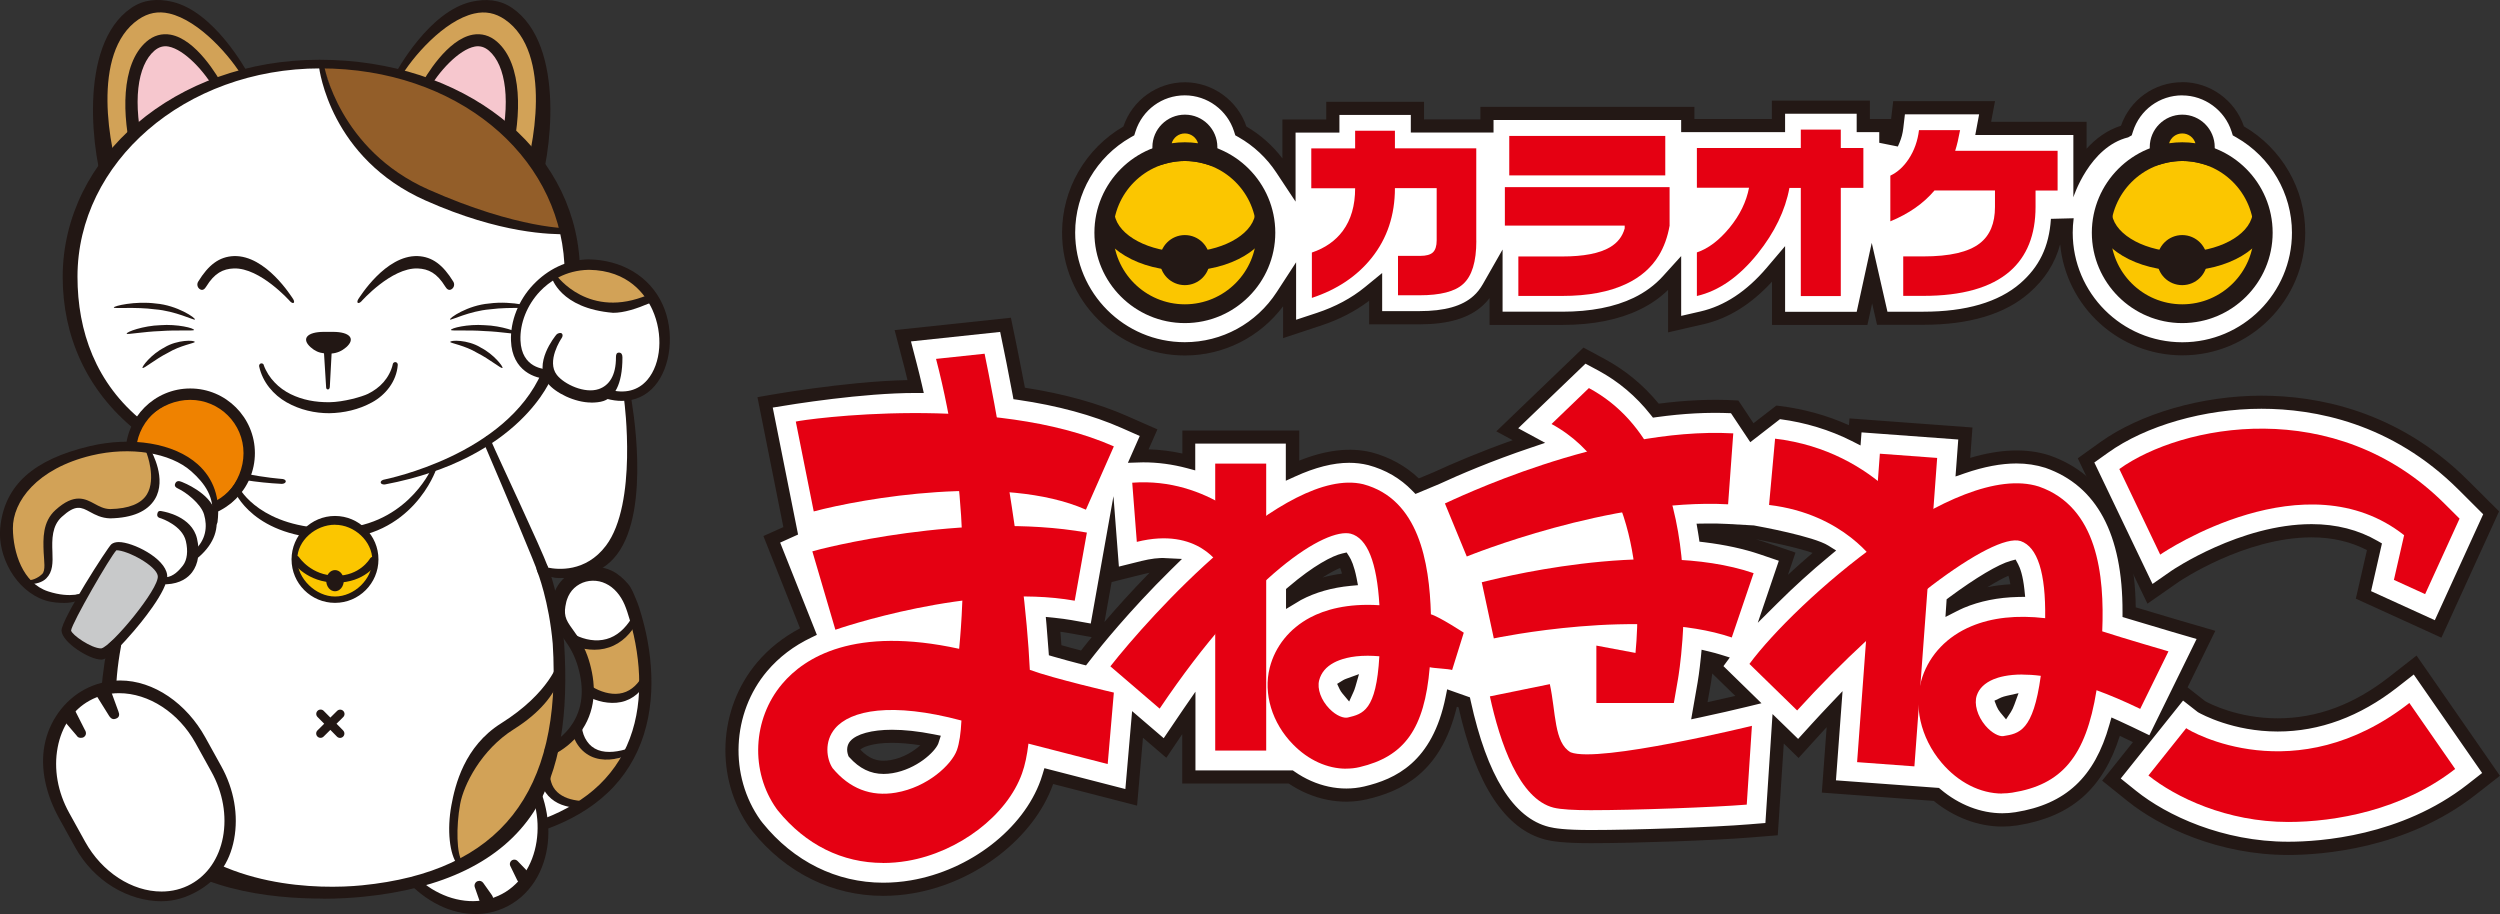 <?xml version="1.0" encoding="UTF-8"?><svg id="_イヤー_2" xmlns="http://www.w3.org/2000/svg" viewBox="0 0 382.01 139.67"><rect x="0" y="0" width="382.01" height="139.67" fill="#333333" stroke="none"/><defs><style>.cls-1{fill:#fff;}.cls-2{fill:#d2a257;}.cls-3{fill:#c8c9ca;}.cls-4{fill:#221714;}.cls-5{fill:#935e29;}.cls-6{fill:#e50012;}.cls-7{fill:#fbc600;}.cls-8{fill:#f6c7ce;}.cls-9{fill:#231815;}.cls-10{fill:#ef8200;}</style></defs><g id="back"><g><g><path class="cls-1" d="M83.45,112.83l1.62,.5,1.99-.83,2.08-3.21,.66-4.47-.79-3.89-2.01-3.8s-1.49-.29-1.47-1.36c.02-1.07-.69-1.92-.41-2.49,.29-.57,2.07-4.2,2.07-4.2,0,0,2.33-.92,2.61-1.1,.28-.18,2.29,.27,2.29,.27l2.04,1.4,1.22,.64s1.05,1.84,1.16,2.15c.11,.31,1.09,2.96,1.09,2.96l.48,2.99,.52,7.06-1.56,8.41-3.35,5.13-5.36,4.52-7.51,2.43-1.18-6.97,3.81-6.16Z"/><path class="cls-2" d="M60.31,12.42l6.8,3.23,6.08,4.52s4.88,5.69,4.78,5.86c-.1,.17,2.96,2.43,2.96,2.43,0,0,.96-9.89,.99-10.02s.38-5.83,.08-8.63c-.3-2.81-1.51-6.47-4.05-7.65-2.54-1.18-4.1-1.31-5.3-.96-1.2,.34-3.02,.9-3.97,1.58-.96,.68-4.62,3.72-4.96,4.32-.34,.6-3.42,5.33-3.42,5.33"/><path class="cls-8" d="M75.6,23.41l.88-.07,.98-3.83s.52-4.44,.43-4.69c-.08-.25-.31-4.7-.64-5.3-.33-.6-1.22-2.58-1.83-2.73-.61-.16-2.12-.87-3.55-.65-1.43,.22-2.01,.74-2.54,1.15-.54,.41-2.06,2.25-2.44,2.76-.38,.5-1.24,1.67-1.68,2.43-.44,.76-.76,1.85-.76,1.85,0,0,5.97,3.57,6.04,3.9,.07,.32,4.17,3.98,5.11,5.17"/><path class="cls-4" d="M82.14,29.72c2.05-5.58,4.42-22.82-3.89-28.51-1.88-1.28-4.01-1.44-6.21-.94-6.45,1.48-11.29,10.36-11.85,11.34l.89,.43c1.88-3.29,6.75-8.91,11.38-9.97,1.7-.39,3.23-.09,4.69,.91,7.34,5.03,4.45,19.92,2.53,25.13l2.46,1.63Z"/><path class="cls-4" d="M78.15,23.76c1.48-5.93,1.78-13.94-2.23-17.41-1.08-.93-2.35-1.29-3.68-1.05-3.88,.71-7.17,6.28-8.08,7.96l1.21,.66c1.61-2.96,4.76-6.36,7.2-6.81,.78-.14,1.48,.07,2.15,.64,2.58,2.23,3.44,7.81,1.52,15.49l1.91,.53Z"/><path class="cls-2" d="M38,12.42l-6.8,3.23-6.08,4.52s-4.88,5.69-4.78,5.86c.1,.17-2.96,2.43-2.96,2.43,0,0-.96-9.89-.99-10.02s-.38-5.83-.08-8.63c.3-2.81,1.51-6.47,4.05-7.65,2.54-1.18,4.1-1.31,5.3-.96,1.2,.34,3.02,.9,3.97,1.58,.96,.68,4.62,3.72,4.96,4.32,.34,.6,3.42,5.33,3.42,5.33"/><path class="cls-8" d="M22.35,23.41l-.88-.07-.98-3.83s-.52-4.44-.43-4.69c.08-.25,.31-4.7,.64-5.3,.33-.6,1.22-2.58,1.83-2.73,.61-.16,2.13-.87,3.55-.65,1.43,.22,2.01,.74,2.54,1.15,.54,.41,2.06,2.25,2.45,2.76,.38,.5,1.24,1.67,1.68,2.43,.44,.76,.76,1.85,.76,1.85,0,0-5.96,3.57-6.04,3.9-.07,.32-4.17,3.98-5.11,5.17"/><path class="cls-4" d="M16.17,29.72c-2.05-5.58-4.42-22.82,3.89-28.51C21.94-.08,24.07-.24,26.27,.26c6.45,1.48,11.29,10.36,11.85,11.34l-.89,.43c-1.88-3.29-6.75-8.91-11.38-9.97-1.7-.39-3.23-.09-4.69,.91-7.34,5.03-4.45,19.92-2.53,25.13l-2.46,1.63Z"/><path class="cls-4" d="M20.16,23.76c-1.48-5.93-1.78-13.94,2.23-17.41,1.08-.93,2.35-1.29,3.68-1.05,3.88,.71,7.17,6.28,8.08,7.96l-1.21,.66c-1.61-2.96-4.76-6.36-7.2-6.81-.78-.14-1.48,.07-2.15,.64-2.58,2.23-3.44,7.81-1.52,15.49l-1.91,.53Z"/><path class="cls-1" d="M79.05,115.01c-3.48-7.1-11.13-10.55-17-7.67-5.88,2.88-7.84,11.04-4.37,18.14l2.21,4.52c3.47,7.1,11.12,10.55,17,7.67,5.88-2.88,7.84-11.04,4.37-18.14l-2.21-4.52Z"/><path class="cls-4" d="M78.2,115.43c-.85-1.64-1.85-3.17-3.17-4.44-1.3-1.27-2.84-2.31-4.51-2.97-1.67-.67-3.48-.96-5.24-.74-1.75,.21-3.43,.95-4.77,2.09-1.35,1.14-2.36,2.69-2.97,4.38-.62,1.7-.85,3.55-.75,5.38,.1,1.83,.54,3.65,1.27,5.35,.09,.21,.19,.42,.29,.63l.31,.65,.63,1.3,1.26,2.6c.8,1.68,1.86,3.24,3.23,4.48,.68,.63,1.41,1.19,2.18,1.68,.78,.48,1.6,.88,2.45,1.19,1.7,.61,3.51,.84,5.23,.59,1.72-.24,3.36-.96,4.68-2.09,1.33-1.12,2.34-2.62,2.98-4.29,.64-1.68,.91-3.51,.84-5.34-.07-1.83-.5-3.66-1.23-5.36-.09-.21-.19-.43-.29-.63-.1-.22-.21-.43-.32-.65-.22-.43-.45-.85-.69-1.27-.48-.84-.99-1.67-1.43-2.53h0Zm1.69-.83c.41,.87,.75,1.78,1.12,2.67,.18,.45,.37,.89,.58,1.33l.32,.65c.11,.23,.22,.45,.32,.68,.82,1.84,1.33,3.81,1.51,5.84,.17,2.02-.03,4.1-.69,6.07-.33,.98-.77,1.94-1.34,2.82-.57,.88-1.26,1.7-2.06,2.4-1.61,1.4-3.65,2.31-5.76,2.54-2.12,.24-4.24-.16-6.13-.97-1.89-.82-3.58-2.01-5-3.44-1.41-1.45-2.62-3.09-3.52-4.87l-1.29-2.6-.64-1.3-.32-.65c-.11-.23-.22-.45-.32-.68-.82-1.84-1.33-3.83-1.46-5.86-.14-2.02,.1-4.09,.78-6.03,.68-1.94,1.82-3.76,3.41-5.13,1.58-1.38,3.59-2.28,5.67-2.54,2.09-.27,4.21,.06,6.12,.82,1.92,.75,3.66,1.91,5.12,3.33,1.46,1.42,2.73,3.08,3.58,4.91h0Z"/><path class="cls-4" d="M73.3,137.72l-.75-2.15c-.13-.38,.07-.8,.45-.93,.32-.11,.65,0,.84,.27l1.32,1.86c.34,.47,.23,1.13-.25,1.47-.47,.34-1.13,.23-1.47-.25-.06-.08-.1-.17-.14-.26Z"/><path class="cls-4" d="M79.04,134.51l-1.06-2.18c-.17-.34-.02-.74,.31-.91,.27-.13,.59-.07,.79,.14l1.68,1.74c.41,.42,.39,1.09-.03,1.5-.42,.41-1.09,.39-1.5-.03-.08-.08-.14-.18-.19-.27Z"/><path class="cls-1" d="M95.06,42.03c-8.29-2.39-14.77-.68-16.48,8.2-1.71,8.88-.29-.16-.29-.16,0,0,.38,5.03,4.39,7.17,4.01,2.13-.09,.43-.09,.43,0,0-2.05,7.43-7.64,9.48l7.73,20.41s11.02,1.71,12.9-8.97c1.88-10.67,.69-17.77,.69-17.77,0,0,12.46-8.87-1.21-18.78"/><path class="cls-1" d="M20.64,64.81s-6.36-5.89-9.18-14.98c-2.82-9.1,.22-18.8,4.44-24.95,4.23-6.15,14.48-12.3,25.75-14.09,11.28-1.79,33.91-.69,45.2,22.91,0,0,4.76,23.09-11.77,33.59l8.2,20.75s14.44,43.9-29.55,48.42C.15,138.1,20.51,90.23,20.51,90.23c0,0,4.87-.9,6.92-1.92,2.05-1.03,2.82-4.1,2.82-4.1,0,0,2-1.98,2.34-3.68,.35-1.7,.6-7.21-2.98-9.52-3.59-2.31-10.12-2.56-10.12-2.56l1.15-3.63Z"/><path class="cls-5" d="M49.07,9.37l2.22,6.49,3.76,6.76,7.03,5.62s7.76,3.54,7.89,3.67c.13,.14,8.57,2.54,8.57,2.54l5.4,.86h2.76v-1.77s-1.56-3.59-1.46-3.79c.1-.2-2.35-3.87-2.44-4.01-.09-.14-3.44-3.81-3.44-3.81l-3.59-3.53-4.85-3.04-4.85-2.99s-3.7-.75-4.13-.86c-.43-.11-5.5-.74-5.93-.76-.43-.02-4.09-1.49-6.86-.82"/><path class="cls-2" d="M99.16,44.88c-8.87,5.64-14.42-2.7-14.21-2.93,3.89-2.5,12.86-.58,14.21,2.93"/><path class="cls-10" d="M23.15,68.74c-.07,0-2.24,.32-2.32-.22-.08-.54-.06-2.03,.2-2.46-.41,.68,1.9-3.55,2.95-4.08,1.72-.86,4.29-1.29,5.47-1.13,1.18,.16,3.17-.04,4.05,.61,.87,.66,2.3,1.63,2.62,2.15,.32,.52,1.21,2.47,1.43,3.58,.22,1.11,.31,1.86,.22,3.13-.09,1.27,.25,2.27-.48,3.65-.73,1.38-1.52,2.54-2.13,2.96-.61,.41-2.31,.95-2.31,.95h-.29s-.52-2.53-.55-2.83c-.02-.29-.9-2.02-1.61-2.81-.7-.8-1.52-1.47-2.07-1.79-.54-.32-1.36-.59-2.4-.79-1.04-.2-2.79-.93-2.79-.93"/><path class="cls-4" d="M58.8,74.03c20.84-3.94,25.5-16.37,25.5-16.37,.36-.36-.2-.87-.54-1.06-.34-.19-.86-.09-.97,.28-5.49,12.65-23.62,16.28-23.94,16.37-.96,.13-.84,.85-.04,.78"/><path class="cls-4" d="M37.48,72.37c3.14,.64,5.34,.78,5.45,.8,.97,0,.95,.72,.15,.77-2.01-.1-3.88-.3-5.62-.58l.02-.99Z"/><path class="cls-4" d="M50.89,82.33h0c-12.2-.09-15.04-7.19-15.15-7.48l.82-.31h0c.1,.25,3.36,6.15,14.29,6.23h.05c10.87,0,14.93-8.94,14.96-9.03h.78c-.03,.1-3.64,10.59-15.74,10.59"/><path class="cls-4" d="M29.07,79.12c-5.45,0-9.88-4.43-9.88-9.88s4.43-9.88,9.88-9.88,9.88,4.43,9.88,9.88-4.44,9.88-9.88,9.88m0-18.02c-4.49,0-8.67,3.65-8.67,8.14s4.18,8.66,8.67,8.66,8.14-4.17,8.14-8.66-3.65-8.14-8.14-8.14"/><path class="cls-4" d="M29.07,78.98c-5.37,0-9.74-4.37-9.74-9.74s4.37-9.74,9.74-9.74,8.73,4.37,8.73,9.74-3.36,9.74-8.73,9.74m0-18.02c-4.57,0-8.29,3.72-8.29,8.28s3.72,8.28,8.29,8.28,8.28-3.72,8.28-8.28-3.72-8.28-8.28-8.28"/><path class="cls-7" d="M57.49,85.59c0,3.31-2.84,5.98-6.35,5.98s-6.35-2.68-6.35-5.98,2.85-5.98,6.35-5.98,6.35,2.68,6.35,5.98"/><path class="cls-4" d="M51.38,89.03h-.07c-4.37-.03-6.42-2.94-6.52-3.06-.21-.29-.28-.75,0-.96s.7-.15,.91,.14c.08,.11,1.9,2.79,5.59,2.82,.02,0,.06,.01,.08,.01,3.61,0,5.1-2.53,5.16-2.62,.19-.3,.59-.39,.9-.2,.3,.19,.4,.59,.21,.89-.08,.12-1.91,2.98-6.26,2.98"/><path class="cls-4" d="M52.53,88.73c0,.89-.6,1.62-1.34,1.62s-1.34-.72-1.34-1.62,.6-1.62,1.34-1.62,1.34,.72,1.34,1.62"/><path class="cls-4" d="M51.19,92.12c-3.66,0-6.64-2.97-6.64-6.64s2.98-6.64,6.64-6.64,6.64,2.98,6.64,6.64-2.98,6.64-6.64,6.64m0-11.94c-2.93,0-5.77,2.38-5.77,5.31s2.84,5.66,5.77,5.66,5.7-2.63,5.7-5.55-2.76-5.41-5.69-5.41"/><path class="cls-4" d="M85.4,88.33c-1.59,0-2.58-.93-2.61-.93-.3-.09-.47,.57-.54,.27-.23-.92-5.07-12.39-8.28-19.88-.19-.44,.02-.95,.46-1.15,.44-.18,.32,.06,.51,.5,1.25,2.91,7.71,16.53,8.83,19.6,1.36,.28,5.71,.79,8.84-3.38,4.83-6.44,2.8-21.93,2.78-22.08-.06-.48,.27-.92,.75-.98,.47-.06,.21-.1,.28,.38,.09,.66,3.14,17-2.11,24-2.64,3.52-6.54,3.65-8.9,3.65"/><path class="cls-4" d="M90.35,61.51c-2.54,0-5.51-1.5-6.64-2.94-2.34-3,1.13-7.21,1.27-7.39,.25-.31,.68-.37,.86-.23,.17,.13,.19,.46-.06,.78-.02,.03-2.33,3.46-.69,5.56,1.12,1.43,4.25,2.9,6.41,2.16,1.57-.54,2.63-2.05,2.62-4.84,0-.4,.06-.73,.46-.73h0c.4,0,.53,.33,.53,.73,.01,4.34-1.35,6.13-2.88,6.66-.54,.19-1.3,.25-1.89,.25"/><path class="cls-1" d="M2.17,86.45s-1.97-5.21,.21-9.57c2.18-4.36,8.63-8.54,14.61-8.42,5.98,.13,14.31,.04,15.46,8.46,0,0,.26,4.74-2.35,7.13,0,0-1.62,4.6-4.89,4.54,0,0-.94-3.9-7.08-5.01l-5.59,7.04s-7.3,2.99-10.38-4.18"/><path class="cls-2" d="M7.79,80.14l3.27-3.05s2.09,.04,2.11,0c.02-.04,.85,.39,1.04,.51,.46,.31,3.16,.75,3.27,.68,.11-.06,3.85-.74,4.26-.89s1.58-2.83,1.58-2.83c0,0-.12-2.09,0-2.21,.12-.12-.24-2.98-.24-2.98l-.49-.56s-3.53-.81-5.46-.45c-1.93,.35-7.42,1.31-8.85,2.36-1.43,1.05-4.9,2.9-5.12,4.17-.22,1.28-1.58,2.37-1.71,4.06-.13,1.69-.41,4.2-.21,4.93,.21,.73,1.07,2.11,1.52,2.73,.45,.63,1.16,1.98,1.16,1.98l1.26,.5s2.03-1.03,2.03-1.17,.23-1.45,.27-1.68c.05-.23-.22-2.41-.13-2.7,.09-.29,.45-3.41,.45-3.41"/><path class="cls-4" d="M4.3,89.1c-.09,0,.09,.36,0,.36-.39-.02-.7-.34-.68-.74,.01-.39,.29-.11,.68-.06,.9,.03,1.8-.6,2.14-.94,.56-.56,.29-1.98,.23-3.33-.08-2.07-.19-4.65,1.81-6.46,2.89-2.61,4.52-1.73,5.96-.95,.74,.4,1.45,.79,2.4,.81,2.84-.06,4.74-.82,5.61-2.25,1.46-2.39-.03-6.28-.05-6.32-.17-.35-.29-.52,.06-.69,.35-.17,.45,0,.62,.34,.09,.18,2.45,4.34,.59,7.4-1.14,1.88-3.44,2.87-6.84,2.94-1.33-.04-2.26-.54-3.07-.98-1.36-.74-2.19-1.19-4.32,.75-1.5,1.36-1.51,3.41-1.43,5.37,.07,1.67,.06,3.03-.94,4.03-.59,.59-1.56,.89-2.75,.89"/><path class="cls-4" d="M86.71,35.8c-2.47,0-10.1-.01-21.68-5.16-14.55-6.46-16.21-19.94-16.3-20.5l.79-.14c.02,.13,2.29,12.89,15.94,18.96,13.84,6.14,21.68,5.95,21.75,5.94l.12,.82c-.06,0-.39,.4-.97,.4"/><g><path class="cls-4" d="M50.87,50.71h-1.37c-2.59,0-3.5,1.06-2.02,2.36,.61,.54,1.23,.83,2.03,.92l.32,5.14c0,.24,.09,.37,.27,.38,.18,0,.29-.17,.3-.43l.27-5.06c.85-.07,1.57-.39,2.22-.95,1.49-1.3,.58-2.36-2.01-2.36Z"/><path class="cls-4" d="M44.77,45.66c-.19-.26-4.13-6.68-9.03-6.53-.02,0,.02,0,0,0-2.25,.09-3.89,1.35-5.46,3.91-.24,.4-.12,.92,.28,1.16,.4,.25,.72-.02,.96-.42,1.26-2.05,2.55-2.69,4.21-2.76h0c4.03-.13,8.58,5,8.62,5.05,.49,.47,.8,.19,.42-.42"/><path class="cls-4" d="M54.78,45.66c.19-.26,4.13-6.68,9.03-6.53,.02,0-.02,0,0,0,2.25,.09,3.89,1.35,5.46,3.91,.24,.4,.12,.92-.28,1.16-.4,.25-.72-.02-.96-.42-1.26-2.05-2.55-2.69-4.21-2.76h0c-4.03-.13-8.58,5-8.62,5.05-.49,.47-.8,.19-.42-.42"/><path class="cls-4" d="M23.71,47.27c3.1,.25,5.95,1.71,6.07,1.56,.19-.22-2.73-2.19-5.95-2.45-3.17-.42-6.5,.38-6.44,.61,.03,.22,3.26-.13,6.31,.28Z"/><path class="cls-4" d="M25.14,53.09c-2.05,1.03-3.52,2.99-3.36,3.13,.17,.18,1.91-1.32,3.86-2.3,1.89-1.14,4.09-1.48,4.12-1.66,.03-.31-2.64-.38-4.62,.82Z"/><path class="cls-4" d="M29.64,50.43c.08-.29-2.59-.94-5.14-.74-2.55,.07-5.26,1.03-5.14,1.31,.08,.15,2.6-.32,5.13-.41,2.53-.19,5.09,0,5.15-.16Z"/><path class="cls-4" d="M79.67,46.52c-1.26-.23-3.13-.39-4.95-.14-3.22,.26-6.13,2.23-5.95,2.45,.12,.15,2.97-1.3,6.07-1.56,1.71-.23,3.48-.22,4.71-.21,.01-.18,.05-.37,.11-.54Z"/><path class="cls-4" d="M73.42,53.09c2.05,1.03,3.52,2.99,3.36,3.13-.17,.18-1.91-1.32-3.86-2.3-1.89-1.14-4.09-1.48-4.12-1.66-.03-.31,2.64-.38,4.62,.82Z"/><path class="cls-4" d="M68.91,50.43c-.08-.29,2.59-.94,5.14-.74,2.55,.07,5.26,1.03,5.14,1.31-.08,.15-2.6-.32-5.13-.41-2.53-.19-5.08,0-5.14-.16Z"/><path class="cls-4" d="M40.31,55.82c.16,.46,.42,.95,.69,1.39,.28,.44,.6,.85,.96,1.22,.7,.75,1.54,1.34,2.44,1.79,1.81,.89,3.78,1.26,5.95,1.24,2.18-.03,4.98-.84,5.88-1.28,.89-.44,1.72-1.03,2.38-1.79,.33-.38,.62-.8,.86-1.26,.12-.23,.23-.46,.32-.71,.09-.23,.17-.5,.22-.72v-.05c.05-.22,.26-.36,.47-.31,.19,.04,.32,.23,.3,.43-.19,2.54-1.9,4.61-3.93,5.71-2.05,1.13-4.32,1.62-6.52,1.66-2.2,.01-4.5-.51-6.53-1.66-2.01-1.14-3.68-3.08-4.2-5.49-.04-.21,.08-.42,.28-.46,.18-.04,.36,.06,.43,.24v.04Z"/></g><path class="cls-4" d="M9.88,92.13c-.8,0-1.91-.05-2.95-.38-4.65-1.52-7.26-6.86-6.91-10.96,.59-6.75,5.24-10.59,13.63-12.6,6.45-1.55,12.96-.47,16.57,2.76,2.42,2.16,3.47,5.2,3.02,8.8-.05,.4-.41,.69-.81,.63-.4-.05-.04-.86,0-1.26,.39-3.14-1.11-5.23-3.19-7.09-3.22-2.87-9.35-3.85-15.27-2.43-8.35,2.01-12.04,7.05-12,11.16,.04,3.63,1.47,8.33,5.39,9.61,3.53,1.15,5.54,.18,5.61,.1,.28-.29,.43-1.07,.73-.79,.29,.27,.39,.47,.12,.76-.07,.08-1.31,1.69-3.96,1.69"/><path class="cls-4" d="M29.84,85.31c-.24,0-.48-.1-.65-.3-.32-.36,.1-.54,.46-.86,1.83-1.62,2.08-3.68,1.53-5.54-.5-1.71-2.92-3.47-3.85-3.89-.44-.2-.75-.42-.55-.85,.2-.44,.59-.41,1.03-.22,.17,.07,4.22,1.64,5.05,4.47,.73,2.5-.11,4.91-2.44,6.96-.17,.15-.37,.22-.58,.22"/><path class="cls-4" d="M25.4,89.28c-.46,0-.85-.37-.87-.83-.02-.48,.3-.22,.78-.24,1.19-.06,2.11-1.11,2.65-1.81,.64-.84,.8-2.2,.44-3.72-.55-2.36-3.7-3.44-3.73-3.45-.47-.11-.74-.29-.62-.76,.11-.47,.4-.43,.87-.32,.17,.04,4.38,.74,5.18,4.13,.48,2.06,.22,3.89-.75,5.17-.59,.78-1.75,1.73-3.91,1.83-.01,0-.03,0-.04,0"/><path class="cls-4" d="M21.29,65.95c-.19,0-.38-.06-.54-.19-7.61-6.13-11.17-14.54-11.17-23.43C9.58,23.94,26.83,9.13,48.81,9.13s38.8,13.32,39.77,30.97c.03,.48-.34,.89-.82,.92-.45,.03-1.5-.23-1.52-.72-.92-16.72-16.52-29.85-37.28-29.85S11.84,24.86,11.84,42.27c0,8.36,2.8,16.33,9.99,22.12,.38,.3,.07,.43-.23,.8-.17,.21-.06,.75-.32,.75"/><path class="cls-3" d="M16.4,85.19c.04-.06,1.73-1.61,1.73-1.61,0,0,1.97,.41,2.09,.45,.11,.04,1.82,.87,2.12,1.07,.3,.2,1.04,.74,1.11,.81,.08,.07,.7,.61,.92,.98,.23,.37,.46,1.2,.45,1.28,0,.08-2.18,4.86-2.3,5.05-.12,.2-4.51,4.25-4.51,4.25l-1.61,1.72s-.8,.61-.92,.6c-.12,0-.99-.15-1.32-.28-.33-.13-3.42-2.15-3.42-2.15,0,0-.54-.73-.56-.81-.03-.08-.2-.63,0-.84,.19-.21,6.22-10.54,6.22-10.54"/><path class="cls-4" d="M15.47,100.79c-1.83,0-5.97-2.63-6.07-4.42-.08-1.64,7.07-12.76,7.61-13.2,.28-.23,.66-.34,1.14-.34,2.11,0,7.06,2.42,7.39,5.01,.29,2.29-4.51,7.91-5.06,8.55-1.63,1.88-3.84,4.39-5.01,4.41h0Zm2.31-16.7c-.18,0,0,0,0,0-.89,.89-6.77,11.06-6.92,12.25,.1,.66,3.09,2.74,4.59,2.74h.02c1.55-.3,8.88-9.12,8.64-11.07-.2-1.57-4.65-3.93-6.33-3.93"/><path class="cls-4" d="M93.69,47.8c-8.17-.68-9.39-5.42-9.43-5.49-.2-.35-.08-.79,.27-.99,.35-.2,.22,.29,.42,.64,.17,.3,5.09,6.91,14.06,3.1,.37-.16,.57-.09,.73,.28,.16,.37-.02,.8-.39,.95-2.11,.9-4,1.51-5.67,1.51"/><path class="cls-4" d="M95.02,61.26c-.75,0-1.52-.11-2.33-.33-.39-.11-.61-.51-.5-.89,.11-.39,.5-.61,.89-.5,2.41,.66,4.43,.15,5.84-1.5,2.12-2.49,2.45-6.99,.77-10.71-1.02-2.24-3.63-6.02-9.69-6.1-3.67,.06-6.1,1.83-7.49,3.29-1.97,2.08-3.08,4.87-2.98,7.48,.16,4.32,3.75,4.41,4.14,4.43h0c.4,0,.72,.32,.73,.72,0,.4-.32,.73-.72,.73-1.84,0-5.43-1.16-5.6-5.82-.11-2.99,1.15-6.18,3.38-8.54,2.23-2.36,5.17-3.83,8.45-3.89,5.04,.07,9.36,2.55,11.34,6.9,1.91,4.21,1.27,9.55-1.21,12.44-1.29,1.51-3.02,2.29-5,2.29"/><path class="cls-2" d="M85.72,98.4s-.72,7.6-5.61,11.49c0,0-14.98,5.77-9.82,22.34,0,0,16.43-6.13,15.43-33.83"/><path class="cls-2" d="M87.26,97.67s5.43,2.62,8.15-.27c2.72-2.9,1.54-4.44,1.54-4.44l2.08,10.77s-2.53,2.81-5.34,2.9c-2.81,.09-3.44-1-3.44-1,0,0-.18-5.79-2.99-7.97"/><path class="cls-2" d="M88.07,111.79s.45,3.17,3.71,3.89c3.26,.73,5.25-.63,5.25-.63,0,0-5.89,7.87-8.87,7.78-2.99-.09-4.8-2.17-4.71-4.07,.09-1.9,1.09-4.53,1.09-4.53l3.53-2.44Z"/><path class="cls-4" d="M49.39,137.31c-8.05,0-20.34-1.25-27.65-9.21-6.14-6.69-7.74-16.48-5.36-29.24,.09-.47,.93-1.2,1.41-1.11,.47,.09,.79,.54,.7,1.02-2.28,12.19,.59,20.92,6.34,27.19,8.98,9.78,23.98,9.97,30.49,9.32,21.05-2.09,30.58-14.16,29.14-36.91-.57-6.52-2.3-10.9-2.4-11.17-.05-.11-.07-.22-.07-.35,0-.48,.39-.87,.87-.87,.58,0,.83,0,1.85,3.78,.5,1.86,1.17,4.84,1.49,8.49,.69,10.87-.55,19.51-4.66,25.82-4.96,7.61-14.01,11.76-26.05,12.96-1.57,.15-3.67,.3-6.09,.3"/><path class="cls-4" d="M70.6,132.49c-.26,0-.52-.12-.69-.35-1.23-1.62-1.62-5.34-.94-9.06,.57-3.12,1.99-9.03,7.6-12.55,7.45-4.68,8.82-9.45,8.81-9.69-.01-.48-.7-1.41-.22-1.42,.47-.02,.88,.36,.9,.84,0,.27,.83,5.91-7.53,11.16-5.04,3.16-7.69,8.57-8.21,11.41-.66,3.61-.52,7.69,.27,8.73,.29,.38,.93,.45,.55,.75-.16,.12-.35,.18-.53,.18"/><path class="cls-4" d="M83.74,113.9c.3-.14,.66-.35,.98-.56,.33-.22,.64-.45,.94-.7,.6-.51,1.13-1.08,1.58-1.71,.9-1.26,1.45-2.73,1.6-4.28,.16-1.55-.06-3.13-.5-4.68-.22-.77-.5-1.51-.85-2.21-.35-.71-.77-1.36-1.25-2.03-.47-.67-1.06-1.36-1.47-2.33-.2-.48-.33-1.01-.37-1.53-.04-.52,0-1.02,.07-1.5,.04-.24,.08-.47,.14-.7,.03-.12,.05-.21,.09-.36,.03-.11-.18-.25-.13-.39,.16-.5,.38-.98,.65-1.42,.54-.85,1.39-1.64,2.27-2.13,1.77-1,4.29-1.01,6.07-.12,.89,.43,1.74,1.2,2.37,1.93,.63,.73,.91,1.59,1.28,2.44,.37,.88,.61,1.68,.85,2.52,.24,.84,.45,1.68,.64,2.53,.37,1.7,.63,3.42,.75,5.16,.26,3.47,0,7.03-1.07,10.41-1.05,3.37-2.97,6.52-5.56,8.93-2.58,2.44-5.71,4.17-8.95,5.39-.43,.16-.9-.06-1.06-.48s.05-.89,.47-1.05c3.08-1.2,5.98-2.87,8.32-5.13,1.17-1.13,2.19-2.4,3.04-3.78,.85-1.38,1.51-2.87,1.99-4.42,.97-3.11,1.21-6.44,.95-9.72-.13-1.64-.38-3.28-.74-4.9-.18-.81-.39-1.61-.62-2.4-.23-.78-.49-1.61-.78-2.29-.6-1.4-1.59-2.61-2.87-3.21-1.26-.62-2.8-.59-4,.08-.6,.33-1.12,.81-1.48,1.39-.18,.29-.34,.62-.44,.93-.02,.06-.06,.19-.09,.28l-.06,.26c-.05,.19-.08,.37-.11,.55-.12,.73-.08,1.37,.17,1.97,.25,.61,.75,1.25,1.25,1.96,.51,.71,1.01,1.49,1.4,2.31,.4,.82,.71,1.68,.94,2.54,.47,1.71,.72,3.55,.51,5.38-.2,1.83-.9,3.64-2.01,5.11-.55,.74-1.2,1.4-1.91,1.98-.36,.29-.73,.56-1.11,.8-.4,.25-.77,.46-1.25,.67-.42,.18-.9,0-1.08-.42-.18-.41,0-.89,.41-1.07h.03Z"/><path class="cls-4" d="M87.95,97.04c.3,.17,.72,.34,1.1,.46,.39,.13,.8,.22,1.2,.28,.81,.12,1.64,.09,2.42-.13,.78-.21,1.51-.61,2.15-1.16,.64-.54,1.18-1.22,1.65-1.95h0c.15-.24,.47-.32,.71-.16,.23,.14,.31,.44,.18,.68-.46,.83-1.02,1.63-1.74,2.31-.71,.68-1.58,1.23-2.54,1.55-.96,.33-1.99,.42-2.98,.33-.5-.04-.99-.13-1.47-.26-.24-.06-.48-.14-.72-.22-.24-.09-.46-.17-.73-.3-.41-.2-.58-.69-.38-1.1,.2-.41,.69-.57,1.1-.38,.01,0,.02,.01,.04,.02h.02Z"/><path class="cls-4" d="M90.5,104.94c.26,.17,.62,.36,.95,.5,.34,.15,.69,.27,1.05,.37,.71,.19,1.44,.27,2.14,.17,.7-.09,1.37-.37,1.95-.81,.58-.43,1.07-1.02,1.47-1.68h0c.14-.24,.45-.31,.69-.17,.23,.14,.3,.43,.18,.66-.4,.76-.92,1.49-1.61,2.09-.68,.59-1.54,1.03-2.44,1.21-.9,.19-1.83,.15-2.71-.02-.44-.09-.87-.21-1.28-.36-.43-.16-.81-.32-1.25-.56-.4-.22-.54-.72-.32-1.12,.22-.4,.72-.54,1.12-.32,.02,0,.03,.02,.05,.03h.01Z"/><path class="cls-4" d="M88.92,111.18c.01,.13,.05,.35,.09,.52,.04,.18,.1,.37,.16,.55,.13,.36,.3,.7,.51,1,.41,.62,.99,1.09,1.7,1.36,.7,.27,1.51,.33,2.32,.26,.82-.07,1.64-.27,2.45-.54h0c.25-.08,.52,.05,.6,.3,.08,.24-.04,.49-.27,.59-.84,.34-1.71,.62-2.64,.76-.92,.14-1.91,.15-2.87-.15-.96-.28-1.85-.91-2.47-1.71-.31-.4-.56-.83-.77-1.29-.1-.23-.18-.46-.26-.7-.07-.25-.13-.46-.18-.76-.07-.45,.23-.87,.68-.94,.45-.07,.87,.23,.94,.68v.06h0Z"/><path class="cls-4" d="M84.09,117.79c-.02,.09-.03,.27-.03,.41,0,.15,0,.3,0,.45,.02,.3,.08,.6,.17,.88,.17,.57,.48,1.08,.91,1.49,.43,.41,.98,.73,1.59,.95,.61,.22,1.27,.34,1.94,.41h0c.3,.03,.52,.29,.49,.59-.03,.29-.28,.5-.56,.5-.75-.02-1.5-.11-2.25-.33-.75-.21-1.49-.56-2.12-1.1-.64-.53-1.14-1.25-1.42-2.02-.15-.39-.25-.79-.31-1.19-.03-.2-.05-.41-.06-.62,0-.21-.01-.4,.02-.66h0c.05-.46,.45-.79,.9-.74,.45,.04,.78,.45,.73,.9,0,.02,0,.05,0,.07Z"/><path class="cls-1" d="M33.09,117.54c3.82,6.92,2.27,15.16-3.46,18.33-5.72,3.17-13.54,.1-17.36-6.81l-2.44-4.41c-3.82-6.92-2.27-15.17,3.46-18.33,5.72-3.16,13.54-.1,17.36,6.82l2.44,4.41Z"/><path class="cls-4" d="M24.74,137.72c-5.16,0-10.4-3.08-13.26-8.26l-2.44-4.41c-1.95-3.52-2.93-7.5-2.24-11.17,.7-3.73,3.03-6.82,6.03-8.48,1.63-.9,3.6-1.42,5.52-1.42,5.16,0,10.17,3.53,13.03,8.71l2.44,4.41c1.95,3.52,2.64,7.48,1.95,11.15-.7,3.73-2.69,6.32-5.69,7.98-1.63,.9-3.41,1.48-5.34,1.48m-6.55-31.79c-1.62,0-3.14,.38-4.51,1.14-2.54,1.4-4.27,3.95-4.87,7.16-.62,3.27,0,6.82,1.76,9.99l2.44,4.41c2.56,4.63,7.14,7.61,11.67,7.61,1.62,0,3.14-.38,4.51-1.14,2.54-1.4,4.27-3.95,4.88-7.16,.61-3.27,0-6.82-1.76-9.99l-2.44-4.41c-2.56-4.63-7.14-7.61-11.67-7.61"/><path class="cls-4" d="M12.3,112.74c-.28,0-.45-.12-.62-.38l-2.29-2.68c-.27-.4-.04-1.15,.36-1.41,.4-.27,1.21-.57,1.48-.17l1.72,3.4c.27,.4,.26,.86-.14,1.13-.15,.1-.35,.12-.51,.12"/><path class="cls-4" d="M17.46,109.89c-.34,0-.5-.12-.75-.44l-2.11-3.38c-.19-.44,.47-1.05,.91-1.24,.44-.19,1.13-.02,1.32,.42l1.27,3.48c.19,.44,.14,.87-.31,1.05-.11,.05-.22,.09-.33,.09"/><path class="cls-4" d="M52.44,111.62l-1.02-1.03,1.03-1.02c.26-.26,.26-.68,0-.94-.26-.26-.68-.26-.94,0l-1.03,1.02-1.02-1.03c-.26-.26-.68-.26-.94,0-.26,.26-.26,.68,0,.94l1.02,1.03-1.03,1.02c-.26,.26-.26,.68,0,.94,.26,.26,.68,.26,.94,0l1.03-1.02,1.01,1.03c.26,.26,.68,.26,.94,0,.26-.26,.26-.68,0-.94Z"/></g><g><path class="cls-1" d="M333.46,53.31c-9.79,0-17.76-7.97-17.76-17.76,0-.39,.02-.78,.04-1.16l-1.43,.04c-.44,4-2.03,7.08-4.96,9.63-3.51,3.04-8.71,4.58-15.46,4.58h-6.29l-1.57-6.9-1.51,6.92h-12.76v-8.31l-1.06,1.25c-3.18,3.74-6.75,6.08-10.62,6.97l-4.19,.96v-7.79l-1.05,1.16c-1.3,1.44-2.9,2.62-4.76,3.51-3.06,1.48-6.88,2.22-11.36,2.22h-10.12v-6.71l-1.13,1.98c-.47,.83-1,1.49-1.62,2.05-1.91,1.74-4.84,2.58-8.94,2.58h-6.7v-4.7l-.99,.81c-2.15,1.76-4.73,3.15-7.66,4.12l-4.5,1.49v-6.78l-1.11,1.71c-3.3,5.08-8.87,8.11-14.89,8.11-9.79,0-17.76-7.97-17.76-17.76,0-6.35,3.45-12.26,8.99-15.43l.21-.12,.07-.22c1.18-3.71,4.59-6.21,8.49-6.21s7.32,2.55,8.49,6.21l.07,.22,.21,.12c2.41,1.37,4.5,3.33,6.04,5.66l1.11,1.68v-8.21h6.7v-2.7h12.93v2.7h10.62v-1.91h30.69v1.85h13.86v-2.81h12.96v2.81h3.45v1.81l1.23,.25c.22-.56,.37-1.14,.44-1.77l.36-3.02h13.45l-.59,3.16h14.79v6.11c1.43-2.28,3.69-4.81,6.98-5.68l.09-.05,.07-.22c1.18-3.71,4.59-6.21,8.49-6.21s7.32,2.55,8.49,6.21l.07,.22,.21,.12c5.55,3.16,8.99,9.07,8.99,15.43,0,9.79-7.97,17.76-17.76,17.76Z"/><path class="cls-9" d="M333.46,14.58c3.4,0,6.5,2.27,7.53,5.51l.19,.6,.55,.31c5.24,2.99,8.49,8.56,8.49,14.55,0,9.24-7.52,16.75-16.75,16.75s-16.75-7.51-16.75-16.75c0-.74,.05-1.48,.15-2.2l-3.48,.09c-.28,4.33-1.83,7.37-4.69,9.86-3.32,2.87-8.3,4.33-14.8,4.33h-5.49l-2.4-10.52-2.3,10.54h-10.94v-10.04l-2.84,3.34c-3.04,3.57-6.43,5.8-10.08,6.64l-2.96,.68v-9.14l-2.81,3.1c-1.22,1.34-2.71,2.44-4.45,3.28-2.92,1.41-6.6,2.12-10.92,2.12h-9.11v-9.5l-3.01,5.28c-.42,.73-.88,1.32-1.42,1.8-1.73,1.57-4.43,2.33-8.27,2.33h-5.7v-5.82l-2.63,2.15c-2.06,1.69-4.53,3.01-7.34,3.94l-3.18,1.05v-8.78l-2.96,4.55c-3.12,4.8-8.37,7.66-14.05,7.66-9.24,0-16.75-7.51-16.75-16.75,0-5.99,3.25-11.57,8.48-14.55l.55-.31,.19-.6c1.05-3.29,4.07-5.51,7.53-5.51s6.5,2.27,7.53,5.51l.19,.6,.55,.31c2.27,1.3,4.24,3.14,5.7,5.35l2.96,4.47v-10.55h6.7v-2.7h10.91v2.69h12.64v-1.91h28.67v1.85h15.88v-2.81h10.94v2.81h3.45v1.63l2.84,.57,.26-.6c.29-.7,.48-1.41,.57-2.19l.25-2.13h11.34l-.59,3.16h14.99v9.52s2.43-7.69,8.37-9.16l.55-.31,.19-.6c1.05-3.29,4.07-5.51,7.53-5.51m0-2.01c-4.25,0-7.97,2.66-9.36,6.65-2.17,.68-3.91,2.02-5.26,3.52v-4.12h-14.58l.14-.78,.45-2.38h-15.56l-.21,1.78-.11,.95h-3.24v-2.81h-14.98v2.81h-11.84v-1.85h-32.7v1.91h-8.61v-2.69h-14.94v2.7h-6.7v5.95c-1.5-1.97-3.38-3.63-5.5-4.87-1.34-3.99-5.18-6.76-9.4-6.76s-8.04,2.71-9.4,6.76c-5.78,3.36-9.37,9.56-9.37,16.22,0,10.35,8.42,18.77,18.77,18.77,5.93,0,11.45-2.79,15-7.51v4.86l2.65-.88,3.18-1.05c2.75-.91,5.21-2.18,7.32-3.78v3.6h7.71c4.36,0,7.51-.93,9.63-2.85,.38-.34,.73-.73,1.06-1.15v4.09h11.12c4.63,0,8.6-.78,11.8-2.33,1.65-.79,3.12-1.81,4.36-3.02v6.49l2.47-.57,2.96-.68c3.79-.87,7.3-3.06,10.45-6.5v6.61h14.58l.35-1.59,.37-1.71,.39,1.71,.36,1.57h7.1c7,0,12.42-1.62,16.11-4.83,2.41-2.09,3.97-4.52,4.77-7.46,.91,9.5,8.94,16.96,18.68,16.96,10.35,0,18.77-8.42,18.77-18.77,0-6.66-3.59-12.86-9.37-16.22-1.34-3.99-5.18-6.76-9.4-6.76h0Z"/></g><g><path class="cls-6" d="M225.59,36.78c0,3.21-.67,5.42-2.03,6.63-1.25,1.14-3.47,1.71-6.66,1.71h-3.28v-6.02h3.39c.92,0,1.57-.18,1.95-.54,.37-.36,.57-.96,.57-1.81v-8h-6.38c0,4.14-1.19,7.69-3.56,10.66-2.24,2.8-5.28,4.84-9.13,6.11v-6.93c2.03-.69,3.6-1.79,4.72-3.3,1.26-1.7,1.89-3.88,1.89-6.52h-6.7v-6.09h6.7v-2.7h6.08v2.69h12.43v14.1Z"/><path class="cls-6" d="M255.13,34.44c-.31,1.78-.87,3.32-1.68,4.64-1.12,1.82-2.74,3.24-4.87,4.26-2.61,1.26-5.9,1.88-9.88,1.88h-6.69v-6.03h6.69c3.28,0,5.73-.47,7.33-1.42,1.14-.68,1.89-1.63,2.23-2.87v-.43h-18.31v-5.88h25.17v5.85Zm-.67-7.64h-23.84v-6.03h23.84v6.03Z"/><path class="cls-6" d="M284.73,28.71h-3.45v16.53h-6.11V28.72h-1.74c-.64,3.44-2.25,6.78-4.84,10.02-2.84,3.55-5.94,5.71-9.3,6.49v-6.66c1.74-.58,3.4-1.84,4.99-3.77,1.58-1.93,2.57-3.97,2.98-6.11h-7.97v-6.08h15.88v-2.81h6.11v2.81h3.45v6.09Z"/><path class="cls-6" d="M314.4,29.11h-3.36v2.49c0,4.3-1.32,7.59-3.94,9.87-2.88,2.49-7.28,3.74-13.21,3.74h-3.07v-6.03h3.07c4.04,0,6.91-.66,8.63-2,1.55-1.2,2.32-3.05,2.32-5.56v-2.52h-9.24c-1.68,1.99-3.93,3.56-6.75,4.72v-6.98c1.1-.52,2.03-1.37,2.81-2.55,.85-1.29,1.37-2.76,1.57-4.41h6.28c-.23,1.24-.47,2.29-.75,3.16h15.65v6.05Z"/></g><g><g><path class="cls-7" d="M193.43,35.55c0,6.84-5.54,12.38-12.38,12.38s-12.38-5.54-12.38-12.38,5.54-12.38,12.38-12.38,12.38,5.54,12.38,12.38Z"/><path class="cls-9" d="M181.05,49.37c-7.62,0-13.82-6.2-13.82-13.81s6.2-13.82,13.82-13.82,13.82,6.2,13.82,13.82-6.2,13.81-13.82,13.81Zm0-24.77c-6.04,0-10.95,4.91-10.95,10.95s4.91,10.95,10.95,10.95,10.95-4.91,10.95-10.95-4.91-10.95-10.95-10.95Z"/></g><g><path class="cls-7" d="M181.05,23.17c1.16,0,2.27,.17,3.33,.47,.12-.36,.2-.75,.2-1.15,0-1.95-1.58-3.53-3.53-3.53s-3.53,1.58-3.53,3.53c0,.41,.07,.79,.19,1.15,1.06-.3,2.18-.47,3.34-.47Z"/><path class="cls-9" d="M185.3,25.38l-1.3-.37c-1.97-.55-3.93-.55-5.89,0l-1.3,.36-.44-1.27c-.18-.53-.28-1.07-.28-1.62,0-2.74,2.23-4.96,4.97-4.96s4.96,2.23,4.96,4.96c0,.54-.09,1.09-.27,1.62l-.44,1.28Zm-4.25-3.64c.67,0,1.34,.05,2.01,.15-.25-.87-1.06-1.5-2.01-1.5s-1.75,.63-2.01,1.5c.67-.1,1.34-.15,2.01-.15Z"/></g><path class="cls-9" d="M184.87,39.75c0,2.11-1.71,3.82-3.82,3.82s-3.83-1.71-3.83-3.82,1.72-3.83,3.83-3.83,3.82,1.71,3.82,3.83Z"/><path class="cls-9" d="M181.05,41.38c-7.01,0-12.71-3.37-13.55-8.03l2.82-.51c.57,3.18,5.29,5.67,10.73,5.67s10.15-2.5,10.73-5.67l2.82,.51c-.84,4.65-6.54,8.03-13.55,8.03Z"/></g><g><g><path class="cls-7" d="M345.84,35.55c0,6.84-5.55,12.38-12.38,12.38s-12.38-5.54-12.38-12.38,5.54-12.38,12.38-12.38,12.38,5.54,12.38,12.38Z"/><path class="cls-9" d="M333.46,49.37c-7.62,0-13.82-6.2-13.82-13.81s6.2-13.82,13.82-13.82,13.81,6.2,13.81,13.82-6.2,13.81-13.81,13.81Zm0-24.77c-6.04,0-10.95,4.91-10.95,10.95s4.91,10.95,10.95,10.95,10.95-4.91,10.95-10.95-4.91-10.95-10.95-10.95Z"/></g><g><path class="cls-7" d="M333.46,23.17c1.16,0,2.27,.17,3.33,.47,.12-.36,.2-.75,.2-1.15,0-1.95-1.58-3.53-3.53-3.53s-3.53,1.58-3.53,3.53c0,.41,.07,.79,.2,1.15,1.06-.3,2.17-.47,3.33-.47Z"/><path class="cls-9" d="M337.71,25.38l-1.3-.37c-1.96-.55-3.93-.55-5.9,0l-1.3,.36-.44-1.27c-.18-.53-.28-1.07-.28-1.62,0-2.74,2.23-4.96,4.97-4.96s4.96,2.23,4.96,4.96c0,.54-.09,1.09-.27,1.62l-.44,1.28Zm-4.25-3.64c.67,0,1.34,.05,2.01,.15-.26-.87-1.06-1.5-2.01-1.5s-1.76,.63-2.01,1.5c.67-.1,1.34-.15,2.01-.15Z"/></g><path class="cls-9" d="M337.28,39.75c0,2.11-1.71,3.82-3.83,3.82s-3.83-1.71-3.83-3.82,1.72-3.83,3.83-3.83,3.83,1.71,3.83,3.83Z"/><path class="cls-9" d="M333.46,41.38c-7.01,0-12.71-3.38-13.55-8.03l2.82-.51c.57,3.18,5.29,5.67,10.73,5.67s10.15-2.49,10.73-5.67l2.82,.51c-.84,4.65-6.54,8.03-13.55,8.03Z"/></g><g><g><g><path class="cls-1" d="M328.52,90.75l3.89-2.71c.1-.07,10.26-6.93,20.82-6.93,3.58,0,6.8,.82,9.59,2.44l-1.68,7.36,11.4,5.2,8.1-17.74-4.26-4.24c-10.48-10.46-22.56-12.66-30.83-12.66-8.88,0-18.11,2.65-24.06,6.93l-2.74,1.96,7.71,16.13,2.06,4.26Z"/><path class="cls-9" d="M373.05,97.44l-13.07-5.96,1.7-7.42c-2.48-1.29-5.32-1.95-8.44-1.95-10.26,0-20.15,6.69-20.25,6.75l-4.85,3.38-2.57-5.32-8.08-16.89,3.43-2.46c6.12-4.39,15.56-7.11,24.65-7.11,8.47,0,20.82,2.25,31.55,12.95l4.75,4.73-8.81,19.3Zm-10.74-7.11l9.74,4.44,7.39-16.19-3.76-3.75c-10.24-10.22-22.03-12.37-30.13-12.37-8.69,0-17.68,2.58-23.47,6.74l-2.06,1.47,8.89,18.56,2.92-2.03c.1-.07,10.49-7.11,21.4-7.11,3.76,0,7.15,.87,10.1,2.58l.64,.37-1.66,7.28Z"/></g><g><path class="cls-1" d="M365.68,104.24c-5.54,4.33-11.48,6.53-17.65,6.53s-11.03-2.45-11.63-2.79l-2.99-2.35-1.44,1.8,5.11-10.41-4.59-1.34c-.05-.02-3.95-1.15-7.15-2.13,.02-6.86-1.2-19.05-12.45-22.99l-.1-.04c-1.44-.46-3.01-.69-4.66-.69-2.59,0-5.36,.57-8.19,1.55l.38-5.13-16.78-1.24-.11,1.51c-3.29-1.65-7.17-2.95-11.7-3.49l-4.02,3.11-2.63-3.95c-.96-.05-1.95-.08-2.95-.08-3.01,0-6.07,.24-9.1,.66-2.18-2.77-4.91-5.19-8.32-7.02l-2.58-1.39-11.8,11.34,3.29,1.79c-6.06,2.04-11.07,4.19-14.07,5.58l-2.99,1.24c-1.8-1.87-4.15-3.37-7.2-4.19l-.11-.03c-.98-.23-2.02-.35-3.08-.35-2.75,0-5.69,.83-8.66,2.18v-5.11h-15.85v3.79c-2.11-.56-4.42-.92-6.94-.92-.26,0-.52,.02-.78,.03l1.57-3.56-3.68-1.63c-4.57-2.02-9.95-3.48-16.09-4.37-.75-3.97-1.28-6.57-1.35-6.91l-.74-3.57-15.7,1.67,1.18,4.53c.28,1.08,.54,2.16,.79,3.23h-.03c-9.78,0-22.97,2.42-22.97,2.42l3.92,19.63-2.9,1.3,5.59,14.07c-3.25,1.54-5.52,3.55-7.07,5.38-5.73,6.77-6.18,16.88-1.07,24.05l.34,.44c4.95,6.13,11.78,9.51,19.21,9.51,1.45,0,2.93-.13,4.4-.38,9.35-1.59,17.83-8.16,20.63-15.98,.1-.31,.21-.62,.31-.95l12.59,3.24,.96-11.14,4.2,3.6,2.53-3.75c.37-.56,.75-1.1,1.11-1.64v9.81h15.57c2.58,1.8,5.5,2.77,8.46,2.77,1.01,0,2.01-.11,2.97-.34,5.15-1.22,11.11-4.01,13.21-14.49l1.86,.66c2.58,11.84,6.86,18.57,12.72,20.02,.87,.21,2.5,.5,6.64,.5,6.69,0,18.88-.43,24.15-.86l3.47-.28,1-15.33,3.09,3.01,2.8-3.08c.92-1.01,1.83-1.98,2.73-2.94l-.87,11.83,16.42,1.22c2.96,2.49,6.5,3.89,10.08,3.89,.71,0,1.43-.06,2.16-.17,8.06-1.28,12.77-5.58,15.17-14.08,.66,.29,1.32,.6,1.99,.93l2.21,1.07-4.86,6.09,3.13,2.52c4.81,3.86,13.61,7.99,23.87,7.99,4.97,0,17.66-.87,28-8.95l3-2.34-11.59-16.71-3.36,2.62Zm-67.28-12.12c4.24-3.14,7.49-5,9.07-5.43,.24,.45,.63,1.47,.85,3.54-3.17,.07-6.09,.66-8.67,1.75-.45,.19-.87,.4-1.29,.62l.03-.49Zm8.46,15.18c-.19,.51-.34,.8-.44,.94-.21-.25-.33-.48-.4-.66,.04-.02,.09-.04,.14-.06,.13-.05,.36-.14,.7-.21Zm-39.07-26.01s8.89,1.6,11.03,2.95c-2.91,2.41-5.6,4.87-7.92,7.18l2.15-6.34-3.8-1.3c-2.59-.89-5.52-1.52-8.73-1.91-.04-.28-.09-.56-.14-.85,.29,0,.57-.01,.86-.01,.89,0,1.76,.02,2.59,.07l3.95,.21Zm-97.74,6.56l4.61-1.14c1.13-.28,2.19-.42,3.15-.42,.16,0,.29,.02,.44,.02-6.58,6.47-11.34,12.49-11.77,13.04l-.94,1.2c-1.49-.39-3.02-.79-4.34-1.18-.08-1.29-.19-2.62-.32-3.96,.9,.09,1.78,.2,2.61,.35l3.96,.71,2.26-12.69,.32,4.08Zm36.08,16.79c-.09,.32-.18,.55-.25,.7-.14-.17-.23-.32-.29-.44,.03-.02,.08-.05,.13-.08,.09-.05,.22-.11,.41-.17Zm-8.63-14.17c3.91-3.35,6.62-4.64,7.78-4.91,.23,.35,.65,1.19,.99,2.96-2.98,.28-5.66,1.05-7.99,2.29-.27,.14-.52,.31-.78,.47v-.81Zm-55.06,22.72s-.01,.05-.02,.07c-.34,.84-2.77,3.3-6.21,3.89-.42,.07-.83,.11-1.22,.11-1.08,0-2.71-.23-4.46-2.2-.07-.22-.2-.75,.13-1.14,.55-.64,2.35-1.4,5.62-1.4,1.82,0,3.88,.23,6.16,.67Zm124.3-6.19c-1.59,.39-4.17,.99-7.09,1.61l.72-4.15c.05-.28,.29-1.71,.51-3.94,.62,.15,1.21,.31,1.77,.48l-.65,.88,5.14,5.01-.4,.1Z"/><path class="cls-9" d="M134.94,136.89c-7.74,0-14.84-3.51-19.99-9.89l-.35-.46c-5.4-7.57-4.93-18.2,1.09-25.31,1.79-2.12,4-3.87,6.56-5.22l-5.6-14.1,3.05-1.37-3.96-19.85,1.01-.18c.13-.02,12.3-2.24,21.92-2.43-.16-.66-.32-1.32-.49-1.98l-1.48-5.66,17.77-1.89,.92,4.47c.06,.32,.54,2.64,1.22,6.22,5.93,.92,11.19,2.38,15.64,4.34l4.61,2.03-1.35,3.05c1.72,.05,3.45,.26,5.16,.64v-3.51h17.86v4.59c4.13-1.65,7.78-2.05,10.97-1.28l.11,.02c2.79,.76,5.2,2.09,7.19,3.98l2.37-.99c2.71-1.25,6.9-3.05,11.97-4.85l-2.5-1.35,13.32-12.8,3.23,1.74c3.17,1.71,5.95,4,8.27,6.83,4.17-.54,8.02-.71,11.67-.51l.5,.03,2.31,3.47,3.49-2.7,.41,.05c3.75,.45,7.33,1.44,10.69,2.95l.08-1.04,18.79,1.39-.34,4.64c4.61-1.37,8.63-1.49,12.04-.4l.12,.04c8.46,2.96,12.99,10.97,13.13,23.2,2.59,.78,5.41,1.61,6.2,1.85l5.96,1.74-4.24,8.64,2.69,2.11c.72,.4,5.03,2.62,11.07,2.62s11.67-2.12,17.03-6.31l4.2-3.28,12.74,18.37-3.75,2.93c-10.58,8.27-23.54,9.17-28.62,9.17-10.53,0-19.56-4.24-24.5-8.21l-3.91-3.14,4.7-5.89-1.08-.52c-.31-.15-.62-.3-.92-.44-2.59,8.14-7.46,12.38-15.64,13.68-.78,.12-1.56,.18-2.32,.18-3.65,0-7.36-1.39-10.47-3.92l-17.11-1.27,.74-10c-.26,.28-.52,.56-.78,.85l-3.51,3.86-2.26-2.21-.92,14.02-4.33,.35c-5.28,.43-17.51,.86-24.23,.86-4.24,0-5.96-.3-6.88-.53-6.17-1.53-10.66-8.33-13.34-20.23l-.26-.09c-2.44,10.22-8.58,12.93-13.72,14.14-4,.94-8.32,.05-11.98-2.41h-16.26v-7.54l-2.43,3.61-3.57-3.06-.9,10.37-12.82-3.3s-.02,.05-.03,.07c-2.91,8.14-11.71,14.98-21.4,16.63-1.52,.26-3.06,.39-4.57,.39Zm-15.71-53.93l5.59,14.05-.85,.41c-2.67,1.27-4.93,2.99-6.74,5.12-5.43,6.42-5.86,16.02-1.01,22.81l.32,.41c4.74,5.87,11.29,9.12,18.41,9.12,1.4,0,2.82-.12,4.23-.36,9.01-1.53,17.17-7.83,19.84-15.32,.1-.29,.2-.58,.29-.89l.28-.93,12.37,3.19,1.03-11.91,4.83,4.14,1.9-2.81c.38-.56,.75-1.11,1.12-1.65l1.83-2.65v12.03h14.88l.26,.18c3.25,2.27,7.09,3.1,10.63,2.28,4.74-1.12,10.44-3.68,12.46-13.71l.23-1.14,3.48,1.23,.12,.55c2.5,11.43,6.52,17.9,11.98,19.25,.82,.2,2.37,.47,6.39,.47,6.68,0,18.82-.43,24.06-.86l2.6-.21,1.09-16.65,3.91,3.8,2.1-2.31c.92-1.01,1.84-1.99,2.75-2.95l1.94-2.04-1.01,13.63,15.74,1.16,.25,.21c2.8,2.36,6.15,3.66,9.43,3.66,.66,0,1.33-.05,2.01-.16,7.67-1.22,12.1-5.34,14.35-13.36l.32-1.12,1.07,.48c.66,.3,1.34,.61,2.02,.94l2.7,1.3,7.22-14.71-3.67-1.07c-.87-.26-4.17-1.23-6.93-2.07l-.72-.22v-.75c.04-11.87-3.92-19.29-11.77-22.04-1.42-.45-2.89-.67-4.44-.67-2.34,0-4.99,.5-7.86,1.49l-1.45,.5,.42-5.65-14.78-1.09-.15,2-1.34-.68c-3.4-1.71-7.09-2.83-10.97-3.34l-4.54,3.52-2.95-4.43c-3.55-.16-7.3,.04-11.35,.6l-.57,.08-.36-.45c-2.22-2.82-4.91-5.09-8.01-6.76l-1.94-1.04-10.28,9.87,4.12,2.23-2.19,.74c-5.97,2.01-10.9,4.12-13.97,5.54l-3.66,1.53-.48-.49c-1.82-1.89-4.09-3.21-6.73-3.92-.98-.24-1.94-.35-2.93-.35-2.43,0-5.2,.7-8.24,2.09l-1.43,.65v-5.67h-13.84v4.09l-1.26-.34c-2.21-.59-4.46-.89-6.68-.89-.14,0-.28,0-.42,.01l-1.93,.06,1.81-4.1-2.76-1.22c-4.46-1.97-9.79-3.42-15.83-4.3l-.71-.1-.13-.71c-.74-3.96-1.28-6.55-1.35-6.89l-.55-2.68-13.63,1.45,.88,3.39c.29,1.1,.55,2.18,.8,3.26l.28,1.23h-1.27c-8.06,0-18.56,1.68-21.81,2.23l3.87,19.4-2.75,1.24Zm204.83,36l2.35,1.89c4.68,3.76,13.24,7.77,23.24,7.77,4.87,0,17.28-.85,27.38-8.74l2.25-1.76-10.45-15.05-2.52,1.97c-5.73,4.47-11.87,6.74-18.27,6.74-6.78,0-11.6-2.62-12.13-2.92l-.12-.08-2.21-1.73-4.5,5.63h0l-5.03,6.29Zm-189.05-.7c-1.98,0-3.69-.83-5.22-2.54l-.13-.15-.07-.2c-.27-.79-.15-1.56,.32-2.11,.93-1.1,3.32-1.75,6.39-1.75,1.89,0,4.02,.23,6.35,.69l1.11,.22-.39,1.21c-.52,1.28-3.29,3.88-6.97,4.51-.47,.08-.94,.12-1.38,.12Zm-3.55-3.71c1.41,1.49,2.63,1.69,3.55,1.69,.33,0,.68-.03,1.05-.09,2.05-.35,3.64-1.43,4.57-2.27-1.56-.24-3.01-.37-4.32-.37-3.21,0-4.59,.75-4.84,1.03Zm175.07-4.63l-.87-1.05c-.24-.29-.43-.61-.56-.93l-.34-.87,1.03-.49c.24-.1,.54-.19,.86-.26l1.79-.4-.63,1.73c-.17,.48-.36,.86-.54,1.15l-.75,1.14Zm-48.11-.02l.98-5.61c.05-.26,.28-1.66,.5-3.86l.11-1.15,1.12,.27c.64,.15,1.26,.32,1.84,.5l1.35,.42-.97,1.32,5.81,5.67-2.17,.53c-1.94,.48-4.61,1.08-7.12,1.62l-1.46,.31Zm3.22-6.98c-.12,.95-.22,1.55-.25,1.71l-.47,2.67c1.48-.32,2.95-.66,4.24-.96l-3.52-3.43Zm-55.48,4.28l-1.03-1.23c-.17-.21-.32-.43-.43-.66l-.38-.81,.76-.47c.05-.04,.12-.08,.2-.12,.1-.06,.28-.14,.53-.23l1.85-.67-.54,1.89c-.11,.39-.22,.66-.3,.83l-.66,1.46Zm-40.2-5.52l-.64-.16c-1.5-.39-3.04-.8-4.37-1.19l-.68-.2-.05-.7c-.09-1.29-.19-2.6-.31-3.94l-.11-1.22,1.22,.12c1.04,.11,1.91,.23,2.68,.36l2.97,.53,3.47-19.46,.83,10.76,3.46-.86c1.35-.33,2.67-.52,3.75-.43l2.43,.12-1.64,1.61c-6.51,6.4-11.17,12.28-11.68,12.94l-1.34,1.71Zm-3.77-3.09c.94,.27,1.97,.54,3,.81l.53-.68c.13-.16,.5-.64,1.1-1.36l-3.47-.62c-.4-.07-.84-.14-1.32-.2,.06,.69,.11,1.37,.16,2.05Zm7.67-9.65l-1.09,6.1c1.72-2.01,4.09-4.67,6.88-7.52-.24,.05-.48,.1-.72,.16l-5.07,1.26Zm98.74,6.21l3.21-9.46-2.85-.97c-2.48-.85-5.35-1.47-8.52-1.86l-.76-.09-.11-.76c-.03-.19-.06-.37-.09-.56l-.24-1.43,1.42-.02c1.12-.02,2.22,0,3.27,.06l4.07,.23c.93,.17,9.15,1.67,11.39,3.09l1.18,.74-1.07,.89c-2.74,2.27-5.38,4.66-7.85,7.12l-3.04,3.02Zm-.27-12.75c.43,.13,.86,.27,1.28,.41l4.75,1.63-1.15,3.39c1.23-1.13,2.48-2.25,3.76-3.34-2.31-.81-6.39-1.67-8.64-2.09Zm28.94,11.9l.18-2.72,.37-.28c4.12-3.05,7.55-5.08,9.4-5.59l.77-.21,.38,.7c.31,.58,.74,1.74,.97,3.91l.11,1.09-1.09,.02c-3.04,.07-5.84,.63-8.3,1.67-.42,.18-.81,.38-1.21,.58l-1.59,.81Zm9.64-6.33c-.78,.33-1.85,.91-3.23,1.76,1.13-.23,2.3-.38,3.51-.45-.09-.55-.19-.98-.29-1.3Zm-110.4,5.09v-3.06l.36-.3c3.82-3.27,6.74-4.79,8.21-5.12l.69-.16,.38,.59c.32,.49,.77,1.46,1.14,3.32l.21,1.09-1.11,.1c-2.85,.27-5.41,1-7.61,2.17-.17,.09-.32,.19-.48,.29l-1.78,1.07Zm8.27-6.27c-.57,.23-1.47,.67-2.69,1.46,.95-.26,1.94-.46,2.97-.6-.09-.35-.19-.64-.28-.86Z"/></g></g><g><path class="cls-6" d="M124.34,78.14l-2.74-13.72c1.22-.33,30.06-4.4,48.6,3.79l-4.27,9.67c-12.59-5.56-34.28-1.68-41.59,.27Z"/><path class="cls-6" d="M127.65,96.23l-3.52-11.98c.95-.33,23.47-6.16,41.95-2.87l-1.86,10.41c-15.71-2.8-36.37,4.37-36.58,4.44Z"/><path class="cls-6" d="M134.94,131.86c-6.23,0-11.84-2.77-16.08-8.01l-.19-.25c-4.06-5.69-3.7-13.73,.86-19.11,3.42-4.05,11.02-8.85,27.03-5.35,.72-7.3,1.67-24.38-3.53-44.3l7.42-.79c1.23,5.92,6.11,31.12,6.91,48.31,3.64,1.34,12.84,3.47,12.84,3.47l-.94,10.92-12.11-3.12c-.21,1.77-.53,3.31-.98,4.55-2.28,6.41-9.65,12.03-17.51,13.37-1.26,.21-2.51,.32-3.73,.32Zm-7.74-14.51c2.61,3.15,5.87,4.42,9.69,3.77,4.87-.83,8.54-4.3,9.33-6.5,.37-1.05,.6-2.59,.69-4.52-10.72-2.87-16.97-1.56-19.31,1.21-1.71,2.02-1.28,4.69-.4,6.03Z"/><rect class="cls-6" x="185.69" y="70.84" width="7.79" height="43.85"/><path class="cls-6" d="M186.65,86.76c-.2-.22-3.45-6.32-12.94-3.96l-.7-9.04c11.75-.88,19.2,7.52,19.51,7.87l-5.87,5.13Z"/><path class="cls-6" d="M205.69,117.46c-2.84,0-5.76-1.3-8.11-3.71-3.21-3.27-4.57-7.77-3.56-11.73,.84-3.27,3.03-5.98,6.16-7.65,2.24-1.19,5.65-2.2,10.6-1.89-.38-6.57-1.85-10.25-4.39-10.93-3.76-.91-15.19,5.94-29.19,26.73l-7.53-6.46c5.91-7.55,26.71-30.68,38.64-27.83,8.48,2.28,10.11,11.89,10.34,19.88,1.26,.35,5.02,2.81,5.02,2.81l-1.78,5.7c-.53-.19-2.92-.27-3.42-.43-.8,9.48-3.9,13.66-10.73,15.27-.67,.16-1.36,.23-2.05,.23Zm3.3-17.26c-2.58,0-4.2,.55-5.15,1.05-1.21,.64-1.97,1.55-2.27,2.71-.33,1.3,.3,3.04,1.57,4.34,1.09,1.12,2.22,1.48,2.81,1.34,2.31-.55,4.35-1.02,4.82-9.36-.64-.05-1.24-.08-1.79-.08Z"/><path class="cls-6" d="M224.13,85.04l-3.34-8.11c.97-.4,24.17-11.79,44.06-10.71l-.79,10.84c-17.91-.97-39.72,7.89-39.94,7.98Z"/><path class="cls-6" d="M228.26,97.55l-1.84-8.58c1.02-.22,25.65-6.83,41.54-1.39l-3.34,9.83c-13.57-4.64-36.14,.09-36.36,.14Z"/><path class="cls-6" d="M255.77,107.42h-11.84v-8.77l5.98,1.12c.9-9.39,.45-27.78-12.83-34.98l5.71-5.49c19.29,10.37,13.85,43.1,13.61,44.48l-.63,3.64Z"/><path class="cls-6" d="M243.09,123.8c-2.53,0-4.57-.11-5.67-.38-5.29-1.31-8.23-9.97-9.76-17.01l9.16-1.87c.94,4.3,.62,8.96,3.19,10.42,4.29,1.68,27.69-4.05,27.69-4.05l-.79,12.04c-5.08,.41-17.09,.85-23.82,.85Z"/><rect class="cls-6" x="266.26" y="88.83" width="47.26" height="8.78" transform="translate(175.59 375.46) rotate(-85.78)"/><path class="cls-6" d="M286.81,86.28c-.18-.28-4.98-7.75-16.49-9.12l.92-10.13c15.93,1.9,22.8,14.26,23.09,14.72l-7.52,4.53Z"/><path class="cls-6" d="M305.96,121.26c-3.35,0-6.73-1.7-9.29-4.73-3.23-3.82-4.35-8.83-2.93-13.07,1.17-3.47,3.82-6.23,7.47-7.76,3.18-1.34,6.95-1.74,11.3-1.24,.1-6.92-1.16-10.88-3.74-11.78-4.31-1.38-20.34,10.69-34.16,25.88l-7.29-7.11c6.98-9.47,31.51-31.16,44.24-27.1,8.96,3.13,10.03,13.51,9.67,22.12,3.01,.99,10.12,3.06,10.12,3.06l-4.32,8.79c-2.46-1.19-4.66-2.12-6.67-2.85-1.63,10.18-5.34,14.45-12.89,15.65-.5,.08-1.02,.12-1.53,.12Zm3.05-18.19c-2.2,0-3.6,.4-4.4,.73-1.33,.56-2.19,1.39-2.55,2.47-.44,1.3,.09,3.15,1.31,4.6,1,1.18,2.14,1.7,2.74,1.61,2.43-.39,4.57-.73,5.73-9.21-1.06-.14-2.01-.19-2.83-.19Z"/><path class="cls-6" d="M370.56,90.78l-4.76-2.17,1.56-6.83c-15.03-11.84-36.45,2.39-37.27,2.97l-6.25-13.08c9.49-6.81,32.95-11.41,49.71,5.31l2.28,2.27-5.26,11.53Z"/><path class="cls-6" d="M349.64,125.6c-9.38,0-17.2-3.78-21.35-7.1l5.77-7.23c.63,.5,16.7,9.74,34.1-3.85l7,10.08c-8.07,6.3-18.34,8.1-25.52,8.1Z"/></g></g></g></g></svg>